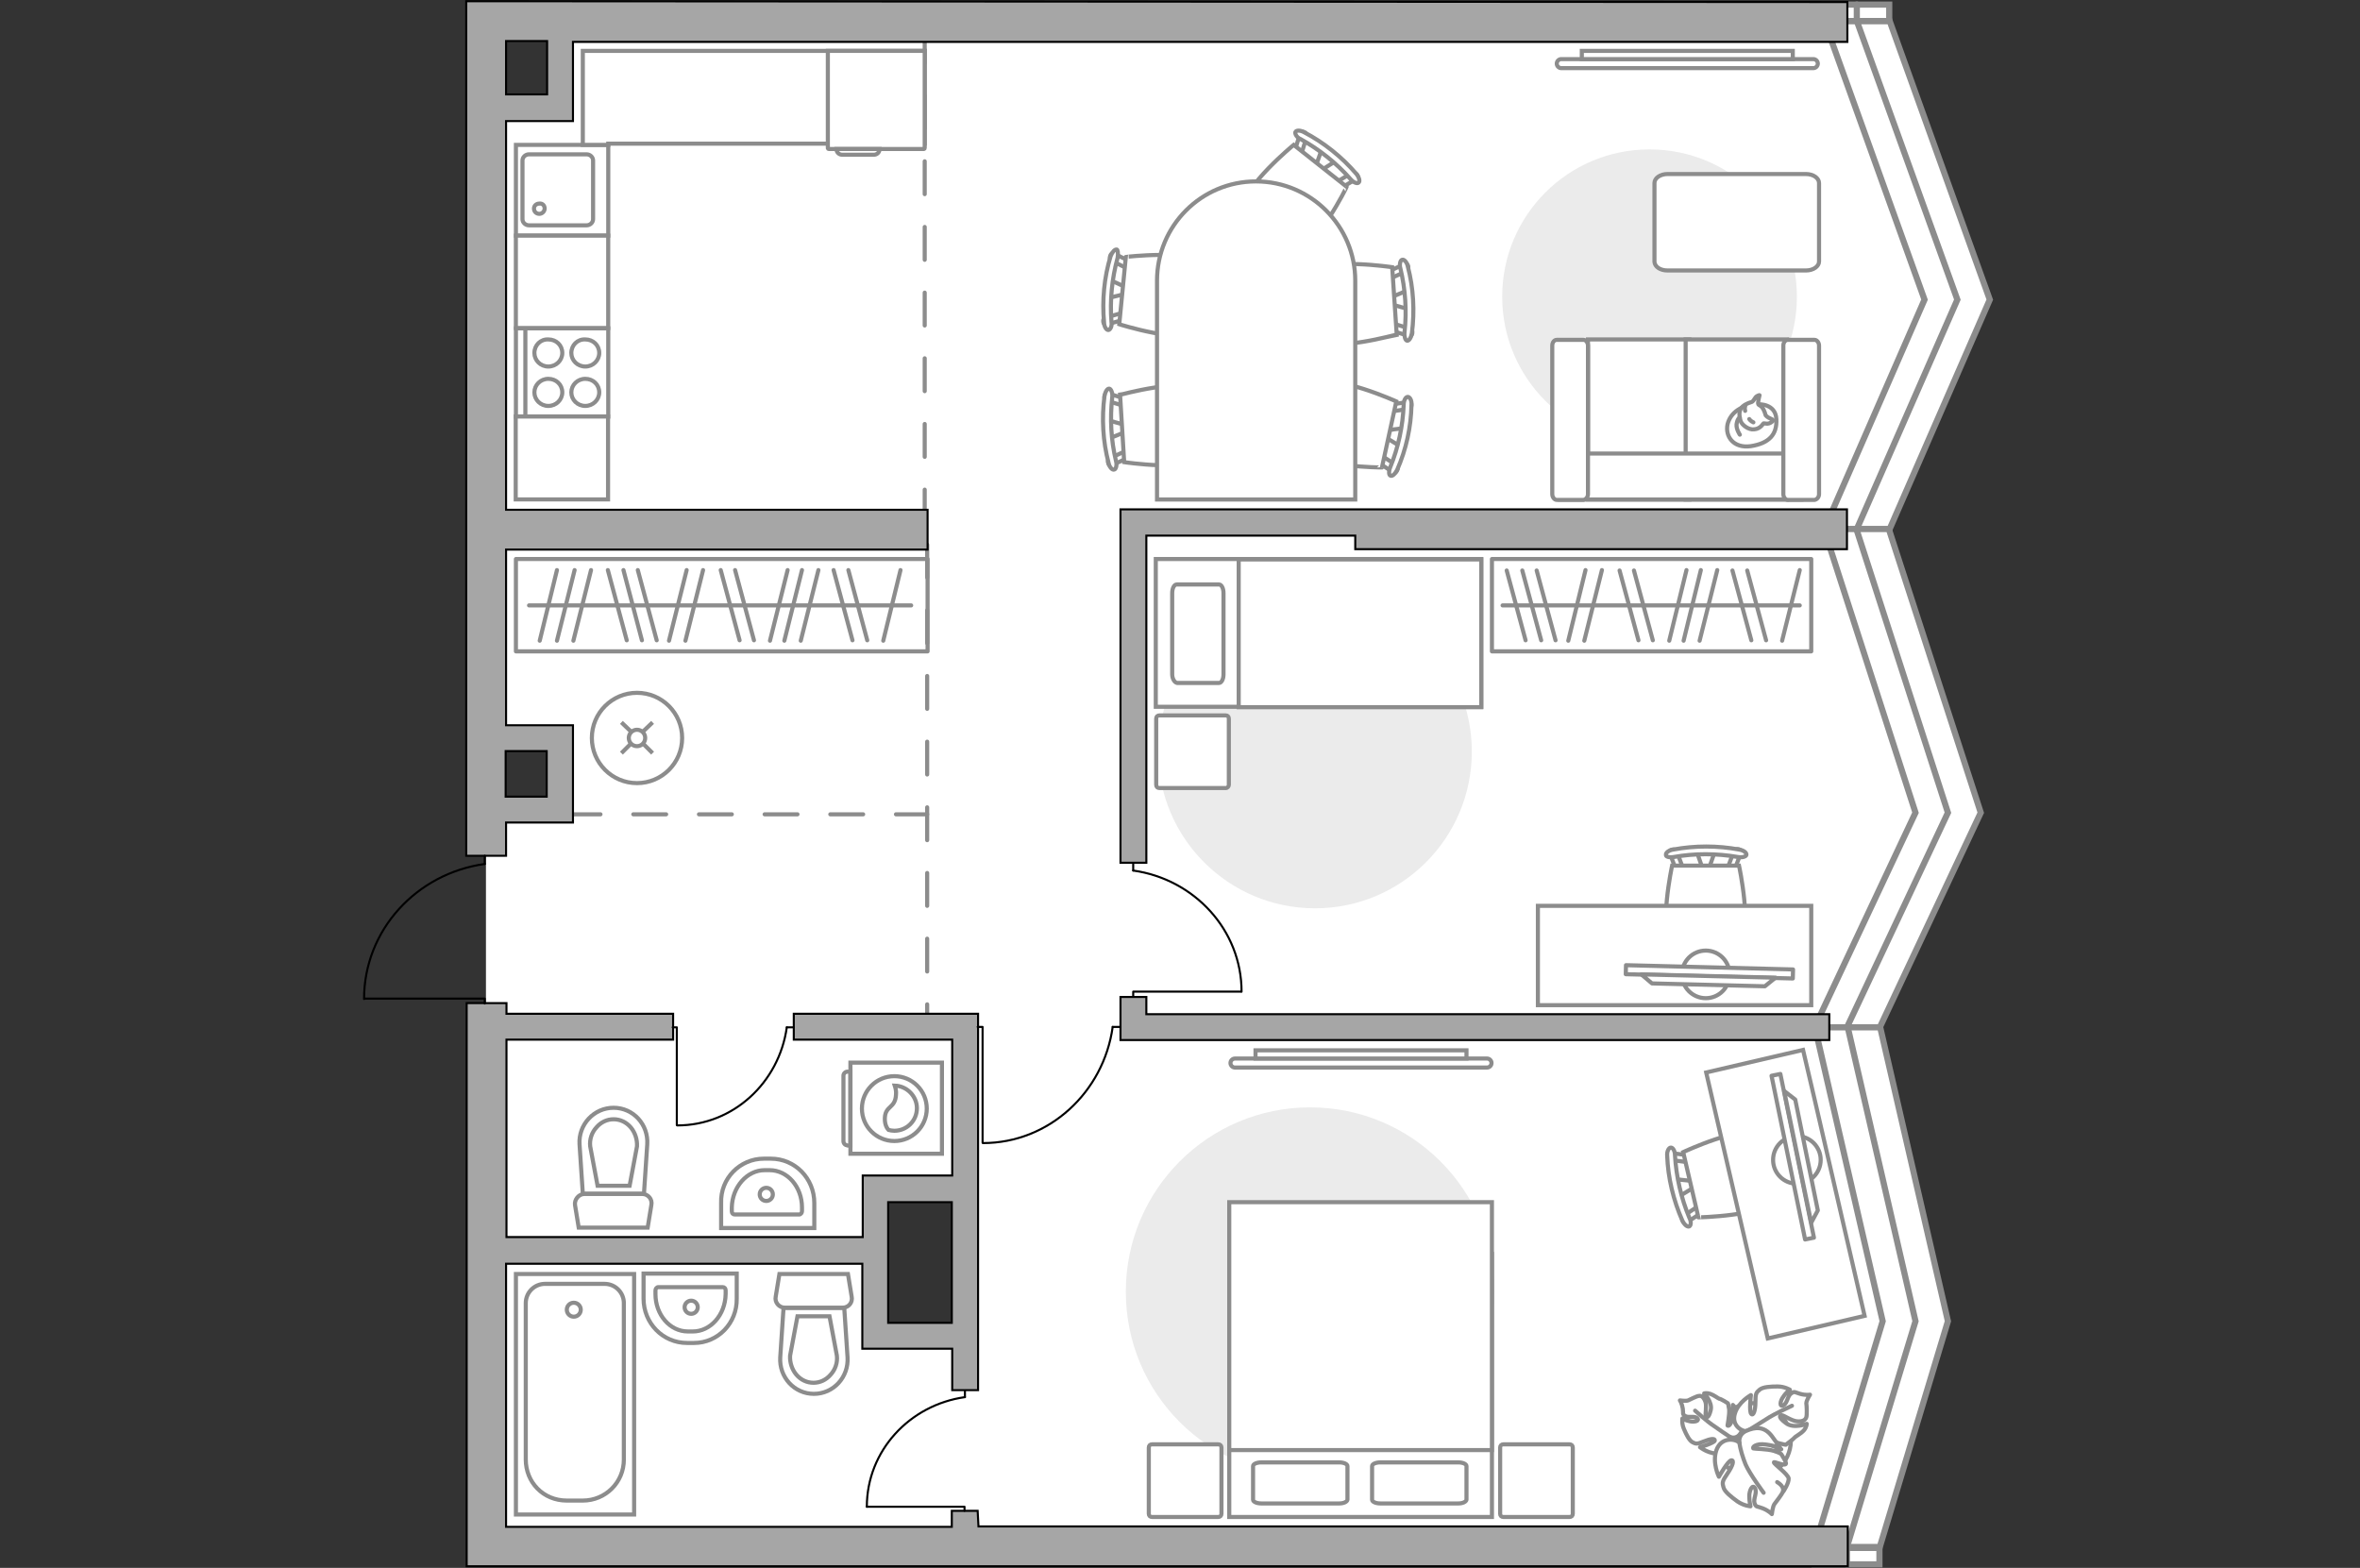 <?xml version="1.0" encoding="utf-8"?>
<!-- Generator: Adobe Illustrator 27.2.0, SVG Export Plug-In . SVG Version: 6.00 Build 0)  -->
<svg version="1.1" xmlns="http://www.w3.org/2000/svg" xmlns:xlink="http://www.w3.org/1999/xlink" x="0px" y="0px"
	 viewBox="0 0 575 382" style="enable-background:new 0 0 575 382;" xml:space="preserve">
<rect x="0" y="0" width="575" height="382" fill="#333333" stroke="none"/>
<style type="text/css">
	.st0{fill:#FFFFFF;}
	.st1{fill:#FFFFFF;stroke:#8C8C8C;stroke-width:1.5;stroke-linecap:round;stroke-miterlimit:10;}
	.st2{fill:none;stroke:#8C8C8C;stroke-width:1.5;stroke-miterlimit:10;}
	.st3{fill:#FFFFFF;stroke:#8C8C8C;stroke-miterlimit:10;}
	.st4{fill:none;stroke:#8C8C8C;stroke-linecap:round;stroke-linejoin:round;stroke-miterlimit:10;stroke-dasharray:8;}
	.st5{fill:#A6A6A6;stroke:#000000;stroke-width:0.5;stroke-miterlimit:10;}
	.st6{fill:none;stroke:#000000;stroke-width:0.5;stroke-linecap:round;stroke-linejoin:round;stroke-miterlimit:10;}
	.st7{fill-rule:evenodd;clip-rule:evenodd;fill:#FFFFFF;fill-opacity:0.1;stroke:#8C8C8C;stroke-miterlimit:10;}
	.st8{fill:none;stroke:#8C8C8C;stroke-linecap:round;stroke-linejoin:round;stroke-miterlimit:10;}
	.st9{fill:#EBEBEB;}
	.st10{fill:#FFFFFF;stroke:#8C8C8C;stroke-linecap:round;stroke-linejoin:round;stroke-miterlimit:10;}
</style>
<g id="bg_1_">
	<path class="st0" d="M118.4,197.7l0,179.2l328.5,0l20.8-53.7l-20.8-64.9l0-11.2l24.2-49.8l-24-63.4l0-9.7l27.8-52.6L446.3,5.2
		l-309.9,0l0,21l-18,0l0,153.6l18,0l0,17.9L118.4,197.7z M212.8,289.8l22.3,0l0,36.5l-22.3,0L212.8,289.8z"/>
</g>
<g id="windows_1_">
	<g>
		<polygon class="st1" points="444.5,128.9 460.4,128.9 484.8,73 460.4,5.1 444.5,5.1 468.9,73 		"/>
		<polyline class="st2" points="452.4,128.9 476.9,73 452.4,5.1 		"/>
		
			<rect x="450.4" y="-4.8" transform="matrix(-1.836970e-16 1 -1 -1.836970e-16 455.498 -449.281)" class="st1" width="4" height="15.8"/>
		<line class="st1" x1="452.4" y1="1.1" x2="452.4" y2="5.2"/>
	</g>
	<g>
		<polygon class="st1" points="442.1,250.3 458,250.3 482.6,198 460.2,128.9 444.4,128.9 466.7,198 		"/>
		<polyline class="st2" points="450,250.3 474.6,198 452.3,128.9 		"/>
	</g>
	<g>
		<polygon class="st1" points="442.1,376.9 458,376.9 474.6,321.9 458.1,250.3 442.2,250.3 458.7,321.9 		"/>
		<polyline class="st2" points="450,376.9 466.7,321.9 450.2,250.3 		"/>
		
			<rect x="448" y="371.3" transform="matrix(-1.836970e-16 1 -1 -1.836970e-16 829.212 -70.865)" class="st1" width="4" height="15.8"/>
		<line class="st1" x1="450" y1="377.2" x2="450" y2="381.2"/>
	</g>
</g>
<g id="plan">
	<g>
		<path id="Vector_134_00000070809671373922362840000009443417418647409054_" class="st3" d="M186.1,282.3h1.7
			c5.9,0,10.6,4.8,10.6,10.8v6.1h-22.7v-6.1C175.5,287.1,180.3,282.3,186.1,282.3z"/>
		<path id="Vector_133_00000181086610270092252530000000563846980920780416_" class="st3" d="M186.3,285.1h1.2
			c4.4,0,7.9,4.1,7.9,9.1v0.9c0,0.4-0.3,0.8-0.7,0.8h-15.7c-0.4,0-0.7-0.3-0.7-0.8v-0.9C178.4,289.2,182,285.1,186.3,285.1z"/>
		<circle class="st3" cx="186.7" cy="291" r="1.6"/>
	</g>
	<g>
		<path id="Vector_134_00000066512884901922877450000017626601795488234141_" class="st3" d="M169.1,327.2h-1.7
			c-5.9,0-10.6-4.8-10.6-10.8l0-6.1l22.7,0l0,6.1C179.6,322.4,174.9,327.2,169.1,327.2z"/>
		<path id="Vector_133_00000144334294992773809770000016489163282603037854_" class="st3" d="M168.8,324.4l-1.2,0
			c-4.4,0-7.9-4.1-7.9-9.1v-0.9c0-0.4,0.3-0.8,0.7-0.8l15.7,0c0.4,0,0.7,0.3,0.7,0.8v0.9C176.7,320.4,173.1,324.4,168.8,324.4z"/>
		<circle class="st3" cx="168.4" cy="318.5" r="1.6"/>
	</g>
	<g>
		<path id="wc_00000100374401740776040640000016856671938445948847_" class="st3" d="M143.7,279.3"/>
		<g id="Group_26_00000058564449569206671480000013511235554321272253_">
			<path id="Vector_130_00000078030697905687797000000007978746124215479482_" class="st3" d="M142.4,290.9h14.1
				c1.4,0,2.5,1.3,2.2,2.7l-0.9,5.5H141l-0.9-5.5C139.9,292.3,141,290.9,142.4,290.9z"/>
			<path id="Vector_131_00000021084111850161536600000015595528376254902173_" class="st3" d="M149.5,269.9c4.8,0,8.5,4.1,8.2,8.9
				l-0.8,12H142l-0.8-12C140.9,274,144.7,269.9,149.5,269.9z"/>
			<path id="Vector_132_00000158737415681820024740000008706140051002543784_" class="st3" d="M153.4,288.9l1.8-9.6
				c0.1-1.7-0.5-3.4-1.5-4.6c-1.1-1.3-2.6-2-4.2-2c-1.6,0-3.1,0.7-4.2,2c-1.1,1.2-1.7,2.9-1.5,4.6l1.8,9.6H153.4z"/>
		</g>
	</g>
	<g>
		<path id="wc_00000040574659816070169730000009534638990477802681_" class="st3" d="M204,330.3"/>
		<g id="Group_26_00000180354808510651150990000013531853626355675067_">
			<path id="Vector_130_00000023241754830559391150000002329792607104221344_" class="st3" d="M205.3,318.6h-14.1
				c-1.4,0-2.5-1.3-2.2-2.7l0.9-5.5h16.7l0.9,5.5C207.8,317.3,206.8,318.6,205.3,318.6z"/>
			<path id="Vector_131_00000183930477565901262730000001074821340545864102_" class="st3" d="M198.3,339.6c-4.8,0-8.5-4.1-8.2-8.9
				l0.8-12h14.8l0.8,12C206.8,335.5,203.1,339.6,198.3,339.6z"/>
			<path id="Vector_132_00000155856952870429570990000000229143035835254943_" class="st3" d="M194.3,320.7l-1.8,9.6
				c-0.1,1.7,0.5,3.4,1.5,4.6c1.1,1.3,2.6,2,4.2,2c1.6,0,3.1-0.7,4.2-2c1.1-1.2,1.7-2.9,1.5-4.6l-1.8-9.6L194.3,320.7z"/>
		</g>
	</g>
	<g>
		<g>
			<path id="Vector_135_00000003105110517144828400000014721012249855607729_" class="st3" d="M125.7,369l0-58.6l28.8,0l0,58.6
				L125.7,369z"/>
			<path id="Vector_136_00000060018652386509740950000008706374320510026415_" class="st3" d="M142,365.6l-3.9,0
				c-5.8,0-10-4.5-10-10l0-38.1c0-2.6,2.1-4.7,4.7-4.7l14.5,0c2.6,0,4.7,2.1,4.7,4.7l0,38.1C152,361.2,147.5,365.6,142,365.6z"/>
		</g>
		<circle class="st3" cx="139.8" cy="319.1" r="1.7"/>
	</g>
	<g>
		<path id="Vector_142_00000160174657040173447870000000769072433198295436_" class="st3" d="M148.2,101.5l0-21.5h-22.5v21.5
			L148.2,101.5z"/>
		<g id="Group_28_00000170251480204404461210000016235471971342763653_">
			<g id="Group_29_00000161595373948447003630000007488651386728528263_">
				<path id="Vector_143_00000161625293979536902000000009219961080081735867_" class="st3" d="M139.2,86c0,1.8,1.5,3.3,3.4,3.3
					c1.9,0,3.4-1.5,3.4-3.3c0-1.9-1.5-3.3-3.4-3.3C140.7,82.6,139.2,84.1,139.2,86z"/>
				<path id="Vector_144_00000121959647038062258310000001797279938458790528_" class="st3" d="M130.2,86c0,1.8,1.5,3.3,3.4,3.3
					c1.9,0,3.4-1.5,3.4-3.3c0-1.9-1.5-3.3-3.4-3.3C131.7,82.6,130.2,84.1,130.2,86z"/>
			</g>
			<g id="Group_30_00000176761072436808909880000016605744972846008255_">
				<path id="Vector_145_00000058550186935526920850000007905603088441011094_" class="st3" d="M139.2,95.6c0,1.8,1.5,3.3,3.4,3.3
					c1.9,0,3.4-1.5,3.4-3.3c0-1.9-1.5-3.3-3.4-3.3C140.7,92.3,139.2,93.8,139.2,95.6z"/>
				<path id="Vector_146_00000132808657392951336940000011477602180525206971_" class="st3" d="M130.2,95.6c0,1.8,1.5,3.3,3.4,3.3
					c1.9,0,3.4-1.5,3.4-3.3c0-1.9-1.5-3.3-3.4-3.3C131.7,92.3,130.2,93.8,130.2,95.6z"/>
			</g>
		</g>
		<path id="Vector_147_00000057837665828590573670000010600365069826419130_" class="st3" d="M128,80v21.3"/>
	</g>
	<g>
		<g id="Group_27_00000059994158860702198250000002023486657247401118_">
			<path id="Vector_140_00000110446806549624552790000008134857174591565186_" class="st3" d="M148.2,57.4l0-22.1l-22.5,0l0,22.1
				L148.2,57.4z"/>
		</g>
		<path id="Vector_141_00000129884309207842355160000001160894380238382476_" class="st3" d="M127.3,39.1l0,14.3
			c0,0.8,0.7,1.5,1.6,1.5l14,0c0.9,0,1.6-0.7,1.6-1.5l0-14.3c0-0.8-0.7-1.5-1.6-1.5l-14,0C128,37.6,127.3,38.3,127.3,39.1z"/>
		<path id="Vector_139_00000118396408373817220480000014461935203706388916_" class="st3" d="M132.7,50.8c0,0.7-0.6,1.3-1.3,1.3
			c-0.7,0-1.3-0.5-1.3-1.3c0-0.7,0.6-1.2,1.3-1.2C132.2,49.5,132.7,50.1,132.7,50.8z"/>
	</g>
	<line class="st4" x1="225.3" y1="7.3" x2="225.3" y2="127.3"/>
	<line class="st4" x1="138.3" y1="198.4" x2="225.9" y2="198.4"/>
	<line class="st4" x1="225.9" y1="132.7" x2="225.9" y2="249.2"/>
	<g>
		<path class="st5" d="M123.3,0.3L123.3,0.3l-9.7,0l0,208.2l9.7,0l0-8.1l16.3,0v0h0l0-4.1l0-2.2h0l0-11.1l0,0l0-6.3h0v0l-6.3,0v0
			l-10,0l0-42.8l102.7,0l0-9.7l-102.7,0l0-94.7l16.3,0v0h0l0-4.1l0-2.2h0l0-13l310.5,0l0-9.7L123.3,0.3z M133.2,183l0,11.1l-10,0
			l0-11.1L133.2,183z M133.3,23l-10,0l0-13l10,0L133.3,23z"/>
		<polygon class="st5" points="330.2,124.1 279.3,124.1 279.3,124.1 273,124.1 273,210.2 279.3,210.2 279.3,130.5 330.2,130.5 
			330.2,133.8 450,133.8 450,124.1 330.2,124.1 		"/>
		<polygon class="st5" points="273,242.9 273,249.2 273,249.2 273,253.4 445.7,253.4 445.7,247.1 279.3,247.1 279.3,242.9 		"/>
		<path class="st5" d="M238.2,368.1l-6.3,0l0,3.9l-108.6,0l0-64.1l86.8,0l0,20.7l4.6,0v0l17.3,0l0,10.1l6.3,0l0-91.7l-6.3,0v0
			l-38.6,0l0,6.3l38.6,0l0,33.1l-15.5,0v0l-6.3,0l0,15l-86.8,0l0-48.1l40.6,0l0-6.3l-40.6,0l0-2.6l-9.7,0l0,137.2l9.7,0v0l326.8,0
			l0-9.7l-211.8,0L238.2,368.1z M231.9,292.9l0,29.4l-15.5,0l0-29.4L231.9,292.9z"/>
	</g>
	<g id="Group_34_00000040534367432601221350000001011689637519181729_">
		<path id="Vector_158_00000181765458385097880390000010490637990973434004_" class="st6" d="M88.8,243.3l29.3,0l0,1.2"/>
		<path id="Vector_159_00000176018578785981521530000013448592523999279791_" class="st6" d="M118.1,208.5l0,2"/>
		<path id="Vector_160_00000111898949153843027650000005055980042536209320_" class="st6" d="M118.1,210.5
			c-16.6,2.3-29.4,16.1-29.4,32.9"/>
	</g>
</g>
<g id="furniture_1_">
	<g>
		<g>
			<path class="st3" d="M207.2,281.1l0-22.2l22.3,0l0,22.2L207.2,281.1z"/>
			<path class="st7" d="M205.5,278l0-15.9c0-0.6,0.5-1,1-1h0.7l0,18h-0.7C205.9,279,205.5,278.6,205.5,278z"/>
		</g>
		<circle class="st3" cx="217.9" cy="270.1" r="7.9"/>
		<path class="st3" d="M215.6,272.2c0.2-2.8,2.5-2.2,2.7-5.4c0.1-1-0.1-1.7-0.3-2.3c3,0.1,5.4,2.6,5.4,5.5c0,3.1-2.5,5.5-5.5,5.5
			c-0.5,0-1-0.1-1.4-0.2C215.9,274.7,215.5,273.6,215.6,272.2z"/>
	</g>
	<g id="Group_34_00000041280113226601896720000007280943793900065459_">
		<path id="Vector_158_00000034054031819133573720000004701979244200654254_" class="st6" d="M302.4,241.6l-26.3,0v1.1"/>
		<path id="Vector_159_00000003787573090987833690000009143995465278770073_" class="st6" d="M276.1,210.3v1.8"/>
		<path id="Vector_160_00000168094009223631777510000008878168224791814289_" class="st6" d="M276.1,212.1
			c14.9,2.1,26.4,14.5,26.4,29.5"/>
	</g>
	<g id="Group_34_00000093892102843592206400000016187007120538491017_">
		<path id="Vector_158_00000098907761291207548940000013764474384572688530_" class="st6" d="M164.9,274.1v-23.8h-1"/>
		<path id="Vector_159_00000021104025068318800480000000001654303989012397_" class="st6" d="M193.3,250.3l-1.6,0"/>
		<path id="Vector_160_00000096047869390708611530000003821450788385755578_" class="st6" d="M191.7,250.3
			c-1.9,13.5-13.1,23.9-26.7,23.9"/>
	</g>
	<g id="Group_34_00000111906401327956844120000002459086470394849448_">
		<path id="Vector_158_00000172440086706561412040000007170124321867593151_" class="st6" d="M211.2,367.1h23.8v1"/>
		<path id="Vector_159_00000060008388363536554000000002472508940027513474_" class="st6" d="M235.1,338.8v1.6"/>
		<path id="Vector_160_00000070821913443488041510000007556597670735216567_" class="st6" d="M235.1,340.4
			c-13.5,1.9-23.9,13.1-23.9,26.7"/>
	</g>
	<g id="Group_34_00000170270456243692584500000000407870914442874551_">
		<path id="Vector_158_00000144326985358977234450000007522154756977746879_" class="st6" d="M239.4,278.4v-28.2h-1.2"/>
		<path id="Vector_159_00000152234208043745975430000016052103046545455020_" class="st6" d="M273,250.2h-1.9"/>
		<path id="Vector_160_00000126311171961206176940000001697771701890727315_" class="st6" d="M271.1,250.2
			c-2.2,15.9-15.5,28.3-31.6,28.3"/>
	</g>
	<rect x="363.5" y="136.2" class="st8" width="77.8" height="22.5"/>
	<line class="st8" x1="426.7" y1="156" x2="422.1" y2="139"/>
	<line class="st8" x1="430.3" y1="156" x2="425.7" y2="139"/>
	<line class="st8" x1="434.2" y1="156.1" x2="438.5" y2="138.9"/>
	<line class="st8" x1="399.2" y1="156" x2="394.6" y2="139"/>
	<line class="st8" x1="402.7" y1="156" x2="398.1" y2="139"/>
	<line class="st8" x1="375.5" y1="156" x2="370.9" y2="139"/>
	<line class="st8" x1="371.7" y1="156" x2="367.1" y2="139"/>
	<line class="st8" x1="379" y1="156" x2="374.4" y2="139"/>
	<line class="st8" x1="406.7" y1="156.1" x2="410.9" y2="138.9"/>
	<line class="st8" x1="414.1" y1="156.1" x2="418.4" y2="138.9"/>
	<line class="st8" x1="410.2" y1="156.1" x2="414.4" y2="138.9"/>
	<line class="st8" x1="386" y1="156.1" x2="390.3" y2="138.9"/>
	<line class="st8" x1="382.1" y1="156.1" x2="386.3" y2="138.9"/>
	<line class="st8" x1="366.1" y1="147.5" x2="438.5" y2="147.5"/>
	<rect x="125.7" y="136.2" class="st8" width="100.3" height="22.5"/>
	<line class="st8" x1="207.7" y1="156" x2="203.1" y2="138.9"/>
	<line class="st8" x1="211.3" y1="156" x2="206.7" y2="138.9"/>
	<line class="st8" x1="215.2" y1="156.1" x2="219.4" y2="138.9"/>
	<line class="st8" x1="180.2" y1="156" x2="175.6" y2="138.9"/>
	<line class="st8" x1="183.7" y1="156" x2="179.1" y2="138.9"/>
	<line class="st8" x1="156.4" y1="156" x2="151.9" y2="138.9"/>
	<line class="st8" x1="152.7" y1="156" x2="148.1" y2="138.9"/>
	<line class="st8" x1="160" y1="156" x2="155.4" y2="138.9"/>
	<line class="st8" x1="187.6" y1="156.1" x2="191.9" y2="138.9"/>
	<line class="st8" x1="195.1" y1="156.1" x2="199.4" y2="138.9"/>
	<line class="st8" x1="191.1" y1="156.1" x2="195.4" y2="138.9"/>
	<line class="st8" x1="167" y1="156.1" x2="171.3" y2="138.9"/>
	<line class="st8" x1="163" y1="156.1" x2="167.3" y2="138.9"/>
	<line class="st8" x1="139.7" y1="156.1" x2="144" y2="138.9"/>
	<line class="st8" x1="131.5" y1="156.1" x2="135.7" y2="138.9"/>
	<line class="st8" x1="135.7" y1="156.1" x2="140" y2="138.9"/>
	<line class="st8" x1="128.9" y1="147.5" x2="222" y2="147.5"/>
	<path id="Vector_00000012460240637899935420000015972596807357915836_" class="st9" d="M320.4,144.9c21.1,0,38.2,17.1,38.2,38.2
		s-17.1,38.2-38.2,38.2c-21.1,0-38.2-17.1-38.2-38.2S299.3,144.9,320.4,144.9z"/>
	<g>
		<path id="Vector_2_00000160905430412385008990000002963542113818001071_" class="st3" d="M360.9,136.2v36h-79.3v-36H360.9z"/>
		<path id="Vector_3_00000063602977918467740860000008121384694049226896_" class="st3" d="M360.9,172.3v-36h-59.1V168v4.3h8H360.9z
			"/>
		<path id="Vector_4_00000014623091156816904810000017996116957983611009_" class="st8" d="M285.6,164.3v-19.8
			c0-1.2,0.5-2.1,1.1-2.1H297c0.6,0,1.1,0.9,1.1,2.1v19.8c0,1.2-0.5,2.1-1.1,2.1h-10.2C286.2,166.3,285.6,165.4,285.6,164.3z"/>
	</g>
	<path id="Vector_5_00000082368736784054034110000012597425652986943105_" class="st10" d="M298.6,192h-16.1c-0.5,0-0.8-0.3-0.8-0.8
		v-16.1c0-0.5,0.3-0.8,0.8-0.8h16.1c0.5,0,0.8,0.3,0.8,0.8v16.1C299.4,191.6,299.1,192,298.6,192z"/>
	<g>
		<g id="Group_2_00000143584314614915845180000012846271262194878378_">
			<g id="Group_3_00000021813750885902222260000010067857469018077614_">
				<path id="Vector_10_00000005252275396366885340000017078440213456852393_" class="st3" d="M413.4,207.5l1.6,4.6h1.2l1.6-4.6
					H413.4z"/>
			</g>
			<g id="Group_4_00000085241914052029854760000003023381953289453754_">
				<path id="Vector_11_00000019677946719691534190000013205978958103271555_" class="st3" d="M422,211.9c0.4,0,0.8-0.2,0.8-0.5
					l1.4-3.7c0.1-0.4-0.1-0.7-0.6-0.8c-0.5-0.1-1,0.1-1.1,0.4l-1.4,3.7c-0.1,0.4,0.1,0.7,0.6,0.8C421.9,211.9,421.9,211.9,422,211.9
					z"/>
			</g>
			<g id="Group_5_00000065049057635546144840000006704316068846062979_">
				<path id="Vector_12_00000144307118872996284190000002242591784631726008_" class="st3" d="M409.1,211.9c0.1,0,0.1,0,0.2,0
					c0.5-0.1,0.8-0.4,0.6-0.8l-1.4-3.7c-0.1-0.4-0.6-0.5-1.1-0.4c-0.5,0.1-0.8,0.4-0.6,0.8l1.4,3.7
					C408.3,211.7,408.7,211.9,409.1,211.9z"/>
			</g>
			<path id="Vector_13_00000078015549950140684580000013475161415654264199_" class="st3" d="M407.4,230c2.9,2.9,13.4,2.9,16.3,0
				c3.4-3.4,0-19.1,0-19.1h-16.3C407.4,210.9,404,226.6,407.4,230z"/>
			<path id="Vector_14_00000122679853347725823290000016184516401249523359_" class="st3" d="M407.8,208.8c5.1-0.9,10.4-0.9,15.6,0
				c1.1,0.2,2-0.1,2.1-0.5c0.1-0.5-0.6-1.1-1.7-1.3c-5.3-1-10.9-1-16.2,0c-1.1,0.2-1.8,0.8-1.7,1.3
				C405.8,208.7,406.7,209,407.8,208.8z"/>
		</g>
		<path id="Vector_36_00000069395843870660945570000016463888445061542846_" class="st3" d="M441.3,220.7h-66.6v24.2h53.8h12.8
			V220.7z"/>
		<g>
			<circle class="st10" cx="415.6" cy="237.4" r="5.8"/>
			<g>
				
					<rect x="396" y="235.6" transform="matrix(1 2.554044e-02 -2.554044e-02 1 6.181 -10.556)" class="st10" width="40.7" height="2.2"/>
				<polygon class="st10" points="430,240.3 402.5,239.6 399.9,237.4 432.6,238.2 				"/>
			</g>
		</g>
	</g>
	<path id="Vector_00000003827529448905401790000004795934823800598429_" class="st9" d="M274.3,314.7c0-24.8,20.1-44.9,44.9-44.9
		c24.8,0,44.9,20.1,44.9,44.9c0,24.8-20.1,44.9-44.9,44.9C294.3,359.6,274.3,339.5,274.3,314.7z"/>
	<g>
		<path id="Vector_98_00000070828091953387082630000003359771082603768495_" class="st3" d="M299.5,305.5l64,0l0,64.1l-64,0
			L299.5,305.5z"/>
		<path id="Vector_99_00000163056478855598180600000003789275560718728585_" class="st3" d="M363.5,292.9l-64,0l0,60.4l56.4,0l7.6,0
			v-8.2L363.5,292.9z"/>
		<path id="Vector_100_00000106854590862572046410000010430667479566759596_" class="st8" d="M326.3,366.3h-19c-1.1,0-2-0.4-2-0.9
			v-8.2c0-0.5,0.9-0.9,2-0.9h19c1.1,0,2,0.4,2,0.9v8.2C328.2,365.9,327.4,366.3,326.3,366.3z"/>
		<path id="Vector_101_00000107578873771829989130000010387296477193137852_" class="st8" d="M355.3,366.3l-19,0c-1.1,0-2-0.4-2-0.9
			v-8.2c0-0.5,0.9-0.9,2-0.9h19c1.1,0,2,0.4,2,0.9v8.2C357.2,365.9,356.4,366.3,355.3,366.3z"/>
	</g>
	<path id="Vector_5_00000020390761687116054010000017947755658463535501_" class="st10" d="M383.2,352.7v16.1c0,0.5-0.3,0.8-0.8,0.8
		l-16.1,0c-0.5,0-0.8-0.3-0.8-0.8v-16.1c0-0.5,0.3-0.8,0.8-0.8l16.1,0C382.9,351.9,383.2,352.2,383.2,352.7z"/>
	<path id="Vector_5_00000030454246508166142160000015037511975870818964_" class="st10" d="M297.6,352.7l0,16.1
		c0,0.5-0.3,0.8-0.8,0.8h-16.1c-0.5,0-0.8-0.3-0.8-0.8v-16.1c0-0.5,0.3-0.8,0.8-0.8h16.1C297.3,351.9,297.6,352.2,297.6,352.7z"/>
	<g>
		<path class="st3" d="M300.9,257.9c-0.6,0-1.1,0.5-1.1,1.1s0.5,1.1,1.1,1.1l61.4,0c0.6,0,1.1-0.5,1.1-1.1s-0.5-1.1-1.1-1.1
			L300.9,257.9z"/>
		<rect x="305.9" y="255.9" class="st3" width="51.4" height="2"/>
	</g>
	<g>
		<g id="Group_2_00000136399544550137347290000014779893920547344560_">
			<g id="Group_3_00000004544251574306891410000002004868831858591366_">
				<path id="Vector_10_00000100343765377541638280000006429830989253126821_" class="st3" d="M409.1,291.5l4.1-2.5l-0.3-1.2
					l-4.8-0.5L409.1,291.5z"/>
			</g>
			<g id="Group_4_00000173872951698170781870000010954126707307757979_">
				<path id="Vector_11_00000036218297154114317290000004203198876394166197_" class="st3" d="M411.5,282.1
					c-0.1-0.4-0.4-0.7-0.7-0.7l-3.9-0.5c-0.4-0.1-0.6,0.3-0.6,0.8c0,0.5,0.4,0.9,0.6,0.9l3.9,0.5c0.4,0.1,0.6-0.3,0.6-0.8
					C411.5,282.2,411.5,282.2,411.5,282.1z"/>
			</g>
			<g id="Group_5_00000015322840481471887690000004696808266320770434_">
				<path id="Vector_12_00000006709856925014181330000007540172996484061367_" class="st3" d="M414.4,294.7c0-0.1,0-0.1-0.1-0.2
					c-0.2-0.5-0.6-0.7-0.9-0.4l-3.3,2.2c-0.3,0.2-0.4,0.7-0.1,1.2c0.2,0.5,0.6,0.7,0.9,0.4l3.3-2.2
					C414.4,295.5,414.5,295.1,414.4,294.7z"/>
			</g>
			<path id="Vector_13_00000181080445328002114670000004360988405598418849_" class="st3" d="M432.4,292.3
				c2.2-3.5-0.2-13.7-3.7-15.9c-4.1-2.5-18.6,4.3-18.6,4.3l3.7,15.9C413.7,296.6,429.8,296.3,432.4,292.3z"/>
			<path id="Vector_14_00000116929896349382513180000016500212695167214489_" class="st3" d="M411.6,296.7c-2-4.8-3.2-10-3.5-15.2
				c0-1.1-0.5-1.9-1-1.9c-0.5,0-1,0.9-0.9,2c0.2,5.4,1.5,10.8,3.7,15.8c0.5,1,1.2,1.6,1.7,1.4C412,298.6,412.1,297.6,411.6,296.7z"
				/>
		</g>
		<path id="Vector_36_00000054977176379000806890000017004733285711057830_" class="st3" d="M415.7,261.3l15,64.8l23.6-5.5
			l-12.1-52.4l-2.9-12.4L415.7,261.3z"/>
		<g>
			<circle class="st10" cx="437.8" cy="282.6" r="5.8"/>
			<g>
				
					<rect x="416.5" y="281" transform="matrix(-0.201 -0.98 0.98 -0.201 248.138 766.64)" class="st10" width="40.7" height="2.2"/>
				<polygon class="st10" points="437.4,267.9 442.9,294.9 441.3,297.9 434.7,265.8 				"/>
			</g>
		</g>
	</g>
	<g>
		<path id="Vector_60_00000045589743481143082890000004562231900312623489_" class="st3" d="M418.9,347.2c2.1-4.6,7.5-6.6,12.1-4.5
			c4.6,2.1,6.6,7.5,4.5,12.1c-2.1,4.6-7.5,6.6-12.1,4.4S416.8,351.8,418.9,347.2z"/>
		<path class="st10" d="M421.5,350.1c0,0,1.5,0.7,2.5-0.8c1.1-1.4,1.7-3.1,0-5c-1.7-1.9-1.8-2-1.8-2s0.2,2.7-0.3,4
			c-0.5,1.3-1,1.1-1,1c0-0.1,0.5-2.6,0.4-3.9c-0.2-1.3-0.3-1.5-0.3-1.5s-1.7-1.1-2.1-1.1c-0.3-0.1-1.3-0.9-2.2-1.2s-1.5-0.1-1.5-0.1
			s2.1,2.1,1.6,4.1c-0.5,2-1,1.8-1.2,1.4c-0.2-0.4,0.3-2.4-0.1-3.5c-0.4-1.1-1-1.5-1.5-1.4c-0.6,0-2.2,0.9-2.7,1.1c-0.5,0.2-2,0-2,0
			s0.5,0.7,0.7,2c0.2,1.3-0.2,1.3,0.6,1.8c0.8,0.5,2.2-0.1,2.9,0.5c0.7,0.7-0.6,1-1.7,0.8c-1.1-0.2-1.9-0.7-1.9-0.7
			s-0.2,1.3,0.4,2.6c0.6,1.4,1.3,2.8,2.1,3.2c0.8,0.4,1,0.5,2.7-0.2c1.7-0.7,2.8-0.8,2.7-0.2c-0.2,0.6-3.6,1.6-3.6,1.6
			s2.4,1.9,4.9,1.5C421.8,353.8,422.2,351.2,421.5,350.1z"/>
		<path class="st8" d="M413,343.7c0,0,3.1,2.8,4.7,3.8c1,0.7,3,2.1,3.8,2.6c1.2,0.8,2.6,1.2,4,1.3"/>
		<path class="st10" d="M425.9,348.7c0,0-1.4,1.3-0.3,3.1c1.1,1.8,2.5,3.2,5.4,2.3c2.8-0.9,3-1,3-1s-3-1-4.2-2.1
			c-1.2-1.1-0.7-1.6-0.6-1.6c0.2,0,2.6,1.8,4.1,2.2c1.5,0.4,1.8,0.4,1.8,0.4s1.9-1.4,2.1-1.7c0.2-0.3,1.6-1,2.3-1.8
			c0.7-0.8,0.7-1.6,0.7-1.6s-3.2,1.3-5.1-0.2c-1.9-1.4-1.5-1.9-1-1.9c0.5,0,2.4,1.4,3.8,1.5c1.4,0.1,2-0.4,2.2-1
			c0.2-0.6,0.1-2.8,0-3.4c0-0.7,0.9-2.1,0.9-2.1s-1,0.2-2.4-0.2c-1.4-0.4-1.3-0.7-2.2-0.1c-0.9,0.6-0.9,2.4-1.9,2.9
			c-1,0.5-0.8-1.1,0-2.1c0.7-1.1,1.6-1.7,1.6-1.7s-1.3-0.8-3-0.8c-1.7,0-3.6,0.1-4.4,0.8c-0.8,0.7-1,0.9-1,3c0,2.1-0.5,3.4-1,2.9
			c-0.6-0.5-0.1-4.6-0.1-4.6s-3.1,1.7-3.9,4.5C421.8,347.3,424.4,348.9,425.9,348.7z"/>
		<path class="st8" d="M436.6,342.5c0,0-4.4,2-6.3,3.3c-1.2,0.8-3.6,2.2-4.6,2.9c-1.4,0.9-2.5,2.2-3.3,3.7"/>
		<g>
			<path class="st10" d="M433,361.1c1.3,0.8,1.6,1.6,1.4,2.3c-0.2,0.7-1.7,2.5-2.1,3.1s-0.6,2.4-0.6,2.4s-0.7-0.8-2.2-1.4
				c-1.5-0.6-1.6-0.2-2-1.2c-0.4-1.1,0.7-2.6,0.1-3.7c-0.6-1.1-1.4,0.5-1.4,1.9c0,1.4,0.3,2.5,0.3,2.5s-1.6-0.1-3.2-1.2
				c-1.5-1.1-3.2-2.4-3.4-3.5c-0.3-1.1-0.3-1.4,1-3.3c1.3-1.9,1.7-3.3,0.9-3.2c-0.8,0.1-3,4-3,4s-1.7-3.4-0.6-6.5
				c1.1-3.1,4.4-2.9,5.6-1.8c0,0-0.4-2,1.7-2.9c2.1-0.9,4.3-1.2,6.2,1.3c1.9,2.6,2,2.8,2,2.8s-3.3-1-5-0.8c-1.8,0.3-1.6,1-1.5,1
				c0.1,0.1,3.4,0.1,5,0.6c1.6,0.5,1.8,0.8,1.8,0.8s1.4,2.1,1.1,2.4c-0.5,0.5-2.9-0.7-2.9-0.4c0,0.4,3.4,2.8,3.6,3.9
				c0.1,1.1-1.3,3.2-1.3,3.2"/>
			<path class="st8" d="M429.7,363.7c0,0-3.4-4.6-4.4-6.9c-0.6-1.5-1.3-3.6-1.5-5.3"/>
		</g>
	</g>
	<g>
		<path class="st3" d="M441.8,14.4c0.6,0,1.1,0.5,1.1,1.1s-0.5,1.1-1.1,1.1l-61.4,0c-0.6,0-1.1-0.5-1.1-1.1s0.5-1.1,1.1-1.1
			L441.8,14.4z"/>
		<rect x="385.4" y="12.4" class="st3" width="51.4" height="2"/>
	</g>
	<g>
		<circle class="st3" cx="155.2" cy="179.8" r="11"/>
		<line class="st3" x1="159" y1="183.5" x2="156.8" y2="181.3"/>
		<circle class="st3" cx="155.2" cy="179.8" r="2"/>
		<line class="st3" x1="153.7" y1="178.2" x2="151.4" y2="176"/>
		<line class="st3" x1="151.4" y1="183.5" x2="153.6" y2="181.3"/>
		<line class="st3" x1="156.7" y1="178.2" x2="159" y2="176"/>
	</g>
	<path id="Vector_00000027579975928028144850000012072689516238052027_" class="st9" d="M437.8,72.3c0-19.9-16.1-35.9-35.9-35.9
		c-19.9,0-35.9,16.1-35.9,35.9s16.1,35.9,35.9,35.9C421.7,108.3,437.8,92.2,437.8,72.3z"/>
	<g>
		<path id="Vector_55_00000005985602181319695240000018149919549753679522_" class="st3" d="M386.9,121.7h24.7v-39h-24.7V121.7z"/>
		<path id="Vector_56_00000179628277904817034930000011822394518063554215_" class="st3" d="M410.7,121.7h24.7v-39h-24.7V121.7z"/>
		<path id="Vector_57_00000160898342803466137570000000775976436935642046_" class="st3" d="M382.5,110.5l-2.3,11.2h58.7v-11.2
			H382.5z"/>
		<path id="Vector_58_00000137834119891918421300000003439998468949680562_" class="st3" d="M386.9,120.4V84.2
			c0-0.7-0.5-1.4-1.1-1.4h-6.5c-0.6,0-1.1,0.6-1.1,1.4v36.2c0,0.7,0.5,1.4,1.1,1.4h6.5C386.4,121.7,386.9,121.1,386.9,120.4z"/>
		<path id="Vector_59_00000153688156991404234770000000441951664940935592_" class="st3" d="M443.2,120.4V84.2
			c0-0.7-0.5-1.4-1.1-1.4h-6.5c-0.6,0-1.1,0.6-1.1,1.4v36.2c0,0.7,0.5,1.4,1.1,1.4h6.5C442.7,121.7,443.2,121.1,443.2,120.4z"/>
		<g>
			<path class="st10" d="M428.5,98.5c0,0,4.1-0.2,4.3,3.6c0.2,3.8-1.8,5.9-6.2,6.6c-4.3,0.6-6.3-2.4-5.7-5.3
				C421.6,100.5,424.4,98.5,428.5,98.5z"/>
			<path class="st10" d="M430.2,101.2c0,0,0.4,0.5,1.2,0.8c0.8,0.3,0.6,0.5,0.6,0.5s-0.7,0.9-1.8,0.7c-0.6-0.1-0.6,0-0.6,0
				s-0.7,1.3-2.2,1.4c-1.4,0.2-3-1.1-3.3-2c-0.3-0.9-0.5-2.3,0.1-3.1c0.5-0.8,1.7-1.3,2.4-1.5c0.7-0.1,0.9-1.2,1.5-1.5
				c0.6-0.3,0.6-0.2,0.6-0.2s-0.5,1.9-0.3,2.2C428.6,98.9,429.5,98.6,430.2,101.2z"/>
			<path class="st10" d="M426.2,102.1c0,0,0.3,0.5,1,0.8"/>
			<path class="st10" d="M425.2,100.1c0,0-0.2-0.6,0-1.1"/>
			<path class="st8" d="M423.9,101.7c0,0-0.6,0.2-0.8,1.7c-0.1,1.2,0.8,2.5,0.8,2.5"/>
		</g>
	</g>
	<path id="Vector_84_00000003813826686074573440000004210182366660416182_" class="st10" d="M406.3,65.9l33.7,0c1.8,0,3.2-1,3.2-2.2
		V44.6c0-1.2-1.4-2.2-3.2-2.2l-33.7,0c-1.8,0-3.2,1-3.2,2.2v19.2C403.2,65,404.5,65.9,406.3,65.9z"/>
	<g>
		<g id="Group_2_00000132795404894638950880000008347556499735078833_">
			<g id="Group_3_00000069380704278407935290000009400155713709546657_">
				<path id="Vector_10_00000165948056313187792780000002006410989547461282_" class="st3" d="M270,102.4l4.7,1.3l0.1,1.3l-4.5,1.8
					L270,102.4z"/>
			</g>
			<g id="Group_4_00000035528650946028233750000006180719948677784736_">
				<path id="Vector_11_00000144302517860997074230000012121409378383613614_" class="st3" d="M275,110.9c0,0.4-0.2,0.8-0.5,0.8
					l-3.7,1.7c-0.4,0.2-0.7-0.1-0.8-0.6c-0.2-0.5,0.1-1.1,0.3-1.1l3.7-1.7c0.4-0.2,0.7,0.1,0.8,0.6C275,110.7,275,110.7,275,110.9z"
					/>
			</g>
			<g id="Group_5_00000170979830282480887660000017523262254400921508_">
				<path id="Vector_12_00000173147139127361143790000003098997157315125652_" class="st3" d="M274.2,97.8c0,0.1,0,0.1,0,0.3
					c-0.1,0.5-0.3,0.8-0.7,0.7l-3.9-1.2c-0.4-0.1-0.6-0.6-0.5-1.1c0.1-0.5,0.3-0.8,0.7-0.7l3.9,1.2
					C273.9,97.1,274.2,97.5,274.2,97.8z"/>
			</g>
			<path id="Vector_13_00000100380699754411885490000005720018555198285502_" class="st3" d="M292.2,95c3,2.7,3.7,13.4,1,16.4
				c-3.2,3.6-19.3,1.2-19.3,1.2l-1-16.4C272.9,96.2,288.6,91.9,292.2,95z"/>
			<path id="Vector_14_00000063606331234114907970000009191302931654502800_" class="st3" d="M271,96.7c-0.6,5.3-0.3,10.6,0.9,15.6
				c0.3,1,0,2-0.4,2.1c-0.5,0.2-1.2-0.6-1.4-1.6c-1.4-5.3-1.7-10.9-1-16.3c0.2-1.1,0.7-1.9,1.2-1.8C270.7,94.8,271.1,95.7,271,96.7z
				"/>
		</g>
		<g id="Group_2_00000132089911541483265320000012788250162898952862_">
			<g id="Group_3_00000078767378646490606870000003330404838117150120_">
				<path id="Vector_10_00000137125544899066744120000016549059880926311322_" class="st3" d="M341.1,108.7l-4.1-2.5l0.3-1.3
					l4.8-0.6L341.1,108.7z"/>
			</g>
			<g id="Group_4_00000081628216946513115560000001175241265912382143_">
				<path id="Vector_11_00000174561301217043327230000006660260888561369480_" class="st3" d="M338.6,99.2c0.1-0.4,0.4-0.7,0.7-0.7
					l4-0.6c0.4,0,0.6,0.3,0.6,0.8c0,0.5-0.3,1-0.6,0.9l-4,0.6c-0.4,0-0.6-0.3-0.6-0.8C338.6,99.3,338.6,99.3,338.6,99.2z"/>
			</g>
			<g id="Group_5_00000030485564615089685430000018272111320075080879_">
				<path id="Vector_12_00000132795622719225336070000015536764306451375507_" class="st3" d="M335.9,112c0-0.1,0-0.1,0.1-0.3
					c0.2-0.5,0.5-0.7,0.9-0.5l3.4,2.2c0.4,0.2,0.4,0.7,0.1,1.2c-0.2,0.5-0.5,0.7-0.9,0.5l-3.4-2.2C336,112.8,335.8,112.3,335.9,112z
					"/>
			</g>
			<path id="Vector_13_00000145025216047114167110000004292209777403307139_" class="st3" d="M317.8,109.8
				c-2.2-3.4,0.1-13.9,3.5-16.1c4-2.6,18.9,4.1,18.9,4.1l-3.5,16.1C336.7,113.9,320.4,113.8,317.8,109.8z"/>
			<path id="Vector_14_00000080918819343609978260000004790296625932045196_" class="st3" d="M338.7,113.9c2-4.9,3.1-10.1,3.3-15.3
				c0-1.1,0.5-1.9,1-1.9c0.5,0,1,0.9,0.9,1.9c-0.1,5.5-1.3,10.9-3.5,15.9c-0.5,1-1.2,1.6-1.6,1.4
				C338.4,115.8,338.3,114.9,338.7,113.9z"/>
		</g>
		<g id="Group_2_00000160185412013374846830000012026818370863539083_">
			<g id="Group_3_00000175280703306333397380000004382964457400833963_">
				<path id="Vector_10_00000017503511690278874970000011324949092711203503_" class="st3" d="M343.1,75.3l-4.7-1.3l-0.1-1.3
					l4.5-1.9L343.1,75.3z"/>
			</g>
			<g id="Group_4_00000037686080127921824200000016472576607802075834_">
				<path id="Vector_11_00000039120387186463350200000002706575633454675643_" class="st3" d="M338.1,66.8c0-0.4,0.2-0.8,0.5-0.8
					l3.7-1.7c0.4-0.2,0.7,0.1,0.8,0.6S343,66,342.8,66l-3.7,1.7c-0.4,0.2-0.7-0.1-0.8-0.6C338.1,67,338.1,67,338.1,66.8z"/>
			</g>
			<g id="Group_5_00000091726218559730216070000010446004138287596717_">
				<path id="Vector_12_00000101084716470102921130000011403153682482534294_" class="st3" d="M339,79.9c0-0.1,0-0.1,0-0.3
					c0.1-0.5,0.3-0.8,0.7-0.7l3.9,1.2c0.4,0.1,0.6,0.6,0.5,1.1c-0.1,0.5-0.3,0.8-0.7,0.7l-3.9-1.2C339.3,80.6,339,80.3,339,79.9z"/>
			</g>
			<path id="Vector_13_00000106134247438257064950000014987793544779559060_" class="st3" d="M321,82.7c-3-2.7-3.7-13.4-1.1-16.4
				c3.2-3.6,19.3-1.2,19.3-1.2l1.1,16.4C340.2,81.5,324.6,85.9,321,82.7z"/>
			<path id="Vector_14_00000096763733517527924610000016488454949054153898_" class="st3" d="M342.2,81c0.6-5.3,0.2-10.6-1-15.6
				c-0.3-1,0-2,0.4-2.1c0.5-0.2,1.2,0.6,1.4,1.6c1.4,5.3,1.7,10.9,1,16.3c-0.2,1.1-0.7,1.9-1.2,1.8C342.4,82.9,342.1,82,342.2,81z"
				/>
		</g>
		<g id="Group_2_00000074418042748256473610000011730452246221920901_">
			<g id="Group_3_00000077283862376938331960000012810989873496738446_">
				<path id="Vector_10_00000104701527544186457270000018360581001190990266_" class="st3" d="M325.5,39.2l-4.1,2.6l-1-0.8l1.6-4.5
					L325.5,39.2z"/>
			</g>
			<g id="Group_4_00000085236464712879067210000006446960353711248297_">
				<path id="Vector_11_00000148631232479566883780000014372075566424852399_" class="st3" d="M315.9,37.2c-0.3-0.2-0.4-0.7-0.3-0.9
					l1.2-3.9c0.1-0.4,0.5-0.4,1-0.2c0.5,0.2,0.7,0.8,0.6,1l-1.2,3.9c-0.1,0.4-0.5,0.4-1,0.2C316,37.3,316,37.3,315.9,37.2z"/>
			</g>
			<g id="Group_5_00000177480693911814605770000007435493243885414785_">
				<path id="Vector_12_00000018199846772932041190000017413008001534988182_" class="st3" d="M326.1,45.4c-0.1-0.1-0.1-0.1-0.2-0.2
					c-0.3-0.4-0.4-0.8,0-1l3.5-2.1c0.3-0.2,0.8,0,1.2,0.4c0.3,0.4,0.4,0.8,0,1l-3.5,2.1C326.9,45.6,326.4,45.6,326.1,45.4z"/>
			</g>
			<path id="Vector_13_00000036963114158353042720000016492807424019884430_" class="st3" d="M316.1,60.6c-4,0.5-12.4-6.2-12.9-10.2
				c-0.5-4.8,12-15.1,12-15.1l12.9,10.2C328.2,45.5,320.9,60.1,316.1,60.6z"/>
			<path id="Vector_14_00000021098983233077091910000012980562533166788777_" class="st3" d="M329.1,43.7c-3.5-4-7.7-7.3-12.2-9.8
				c-1-0.4-1.4-1.3-1.3-1.7c0.2-0.5,1.2-0.5,2.1,0c4.8,2.5,9.2,6,12.8,10.2c0.7,0.9,0.9,1.8,0.5,2.1
				C330.7,44.8,329.8,44.5,329.1,43.7z"/>
		</g>
		<g id="Group_2_00000157287639147750339590000006779859161586632335_">
			<g id="Group_3_00000073720918907401937240000008168141453223429036_">
				<path id="Vector_10_00000093141159323216777360000016398734468507024551_" class="st3" d="M270.4,68.2l4.4,2l-0.1,1.3l-4.7,1.1
					L270.4,68.2z"/>
			</g>
			<g id="Group_4_00000121240901295056674990000005948807551351761820_">
				<path id="Vector_11_00000170975831599523318550000004832310815561058184_" class="st3" d="M274,77.3c0,0.4-0.3,0.8-0.6,0.7
					l-3.9,1.1c-0.4,0.1-0.6-0.2-0.7-0.7c-0.1-0.5,0.2-1,0.5-1l3.9-1.1c0.4-0.1,0.6,0.2,0.7,0.7C274,77.2,274,77.2,274,77.3z"/>
			</g>
			<g id="Group_5_00000115505947791045978170000003201311779746790036_">
				<path id="Vector_12_00000093877193030029932590000014366241146030525854_" class="st3" d="M275.2,64.4c0,0.1,0,0.1,0,0.3
					c-0.2,0.5-0.5,0.7-0.8,0.6l-3.6-1.8c-0.4-0.2-0.5-0.7-0.3-1.2c0.2-0.5,0.5-0.7,0.8-0.6l3.6,1.8C275.1,63.5,275.3,64,275.2,64.4z
					"/>
			</g>
			<path id="Vector_13_00000030477142989205451540000008388198091440574363_" class="st3" d="M293.5,64.4c2.6,3.1,1.6,13.8-1.6,16.4
				c-3.7,3.1-19.2-1.8-19.2-1.8l1.6-16.4C274.2,62.6,290.4,60.7,293.5,64.4z"/>
			<path id="Vector_14_00000078012807803054104430000006797518610911044748_" class="st3" d="M272.3,62.8
				c-1.4,5.1-1.9,10.4-1.5,15.6c0.2,1.1-0.3,1.9-0.7,2c-0.5,0.1-1.1-0.8-1.1-1.8c-0.5-5.4,0-11,1.6-16.2c0.4-1,1-1.7,1.5-1.6
				C272.3,60.8,272.5,61.7,272.3,62.8z"/>
		</g>
		<g>
			<g>
				<path class="st3" d="M281.9,68.4v53.3h48.3V68.4c0-13.3-10.8-24.2-24.2-24.2C292.7,44.2,281.9,55,281.9,68.4z"/>
			</g>
		</g>
	</g>
	
		<rect x="125.7" y="57.4" transform="matrix(-1.836970e-16 1 -1 -1.836970e-16 205.588 -68.284)" class="st3" width="22.5" height="22.5"/>
	
		<rect x="126.8" y="100.4" transform="matrix(-1.836970e-16 1 -1 -1.836970e-16 248.55 -25.322)" class="st3" width="20.2" height="22.5"/>
	<polygon class="st3" points="148.2,35 225.3,35 225.3,12.4 148.2,12.4 148.2,12.4 142,12.4 142,35.3 148.2,35.3 	"/>
	<g>
		<path id="Vector_8_00000039116957608552151620000015412858480718534805_" class="st3" d="M201.9,36.3l23.2,0
			c0.1,0,0.2-0.1,0.2-0.2l0-23.7l-23.6,0l0,23.7C201.7,36.2,201.8,36.3,201.9,36.3z"/>
		<path id="Vector_9_00000126283036148758075590000003377241381803315375_" class="st3" d="M214.3,36.3l-10.5,0
			c0,0.8,0.6,1.4,1.4,1.4l7.7,0C213.7,37.7,214.3,37.1,214.3,36.3z"/>
	</g>
</g>
<g id="points">
	<path id="h1" class="st5" d="M250.9,179.8"/>
	<path id="h2" class="st5" d="M177.9,224.3"/>
	<path id="g1" class="st5" d="M191.1,179.8"/>
	<path id="k1" class="st5" d="M305.9,77.7"/>
	<path id="s1" class="st5" d="M185.2,351"/>
	<path id="s2" class="st5" d="M177.9,268.2"/>
	<path id="r1" class="st5" d="M331.6,317.5"/>
	<path id="r2" class="st5" d="M369.4,196.5"/>
</g>
</svg>
